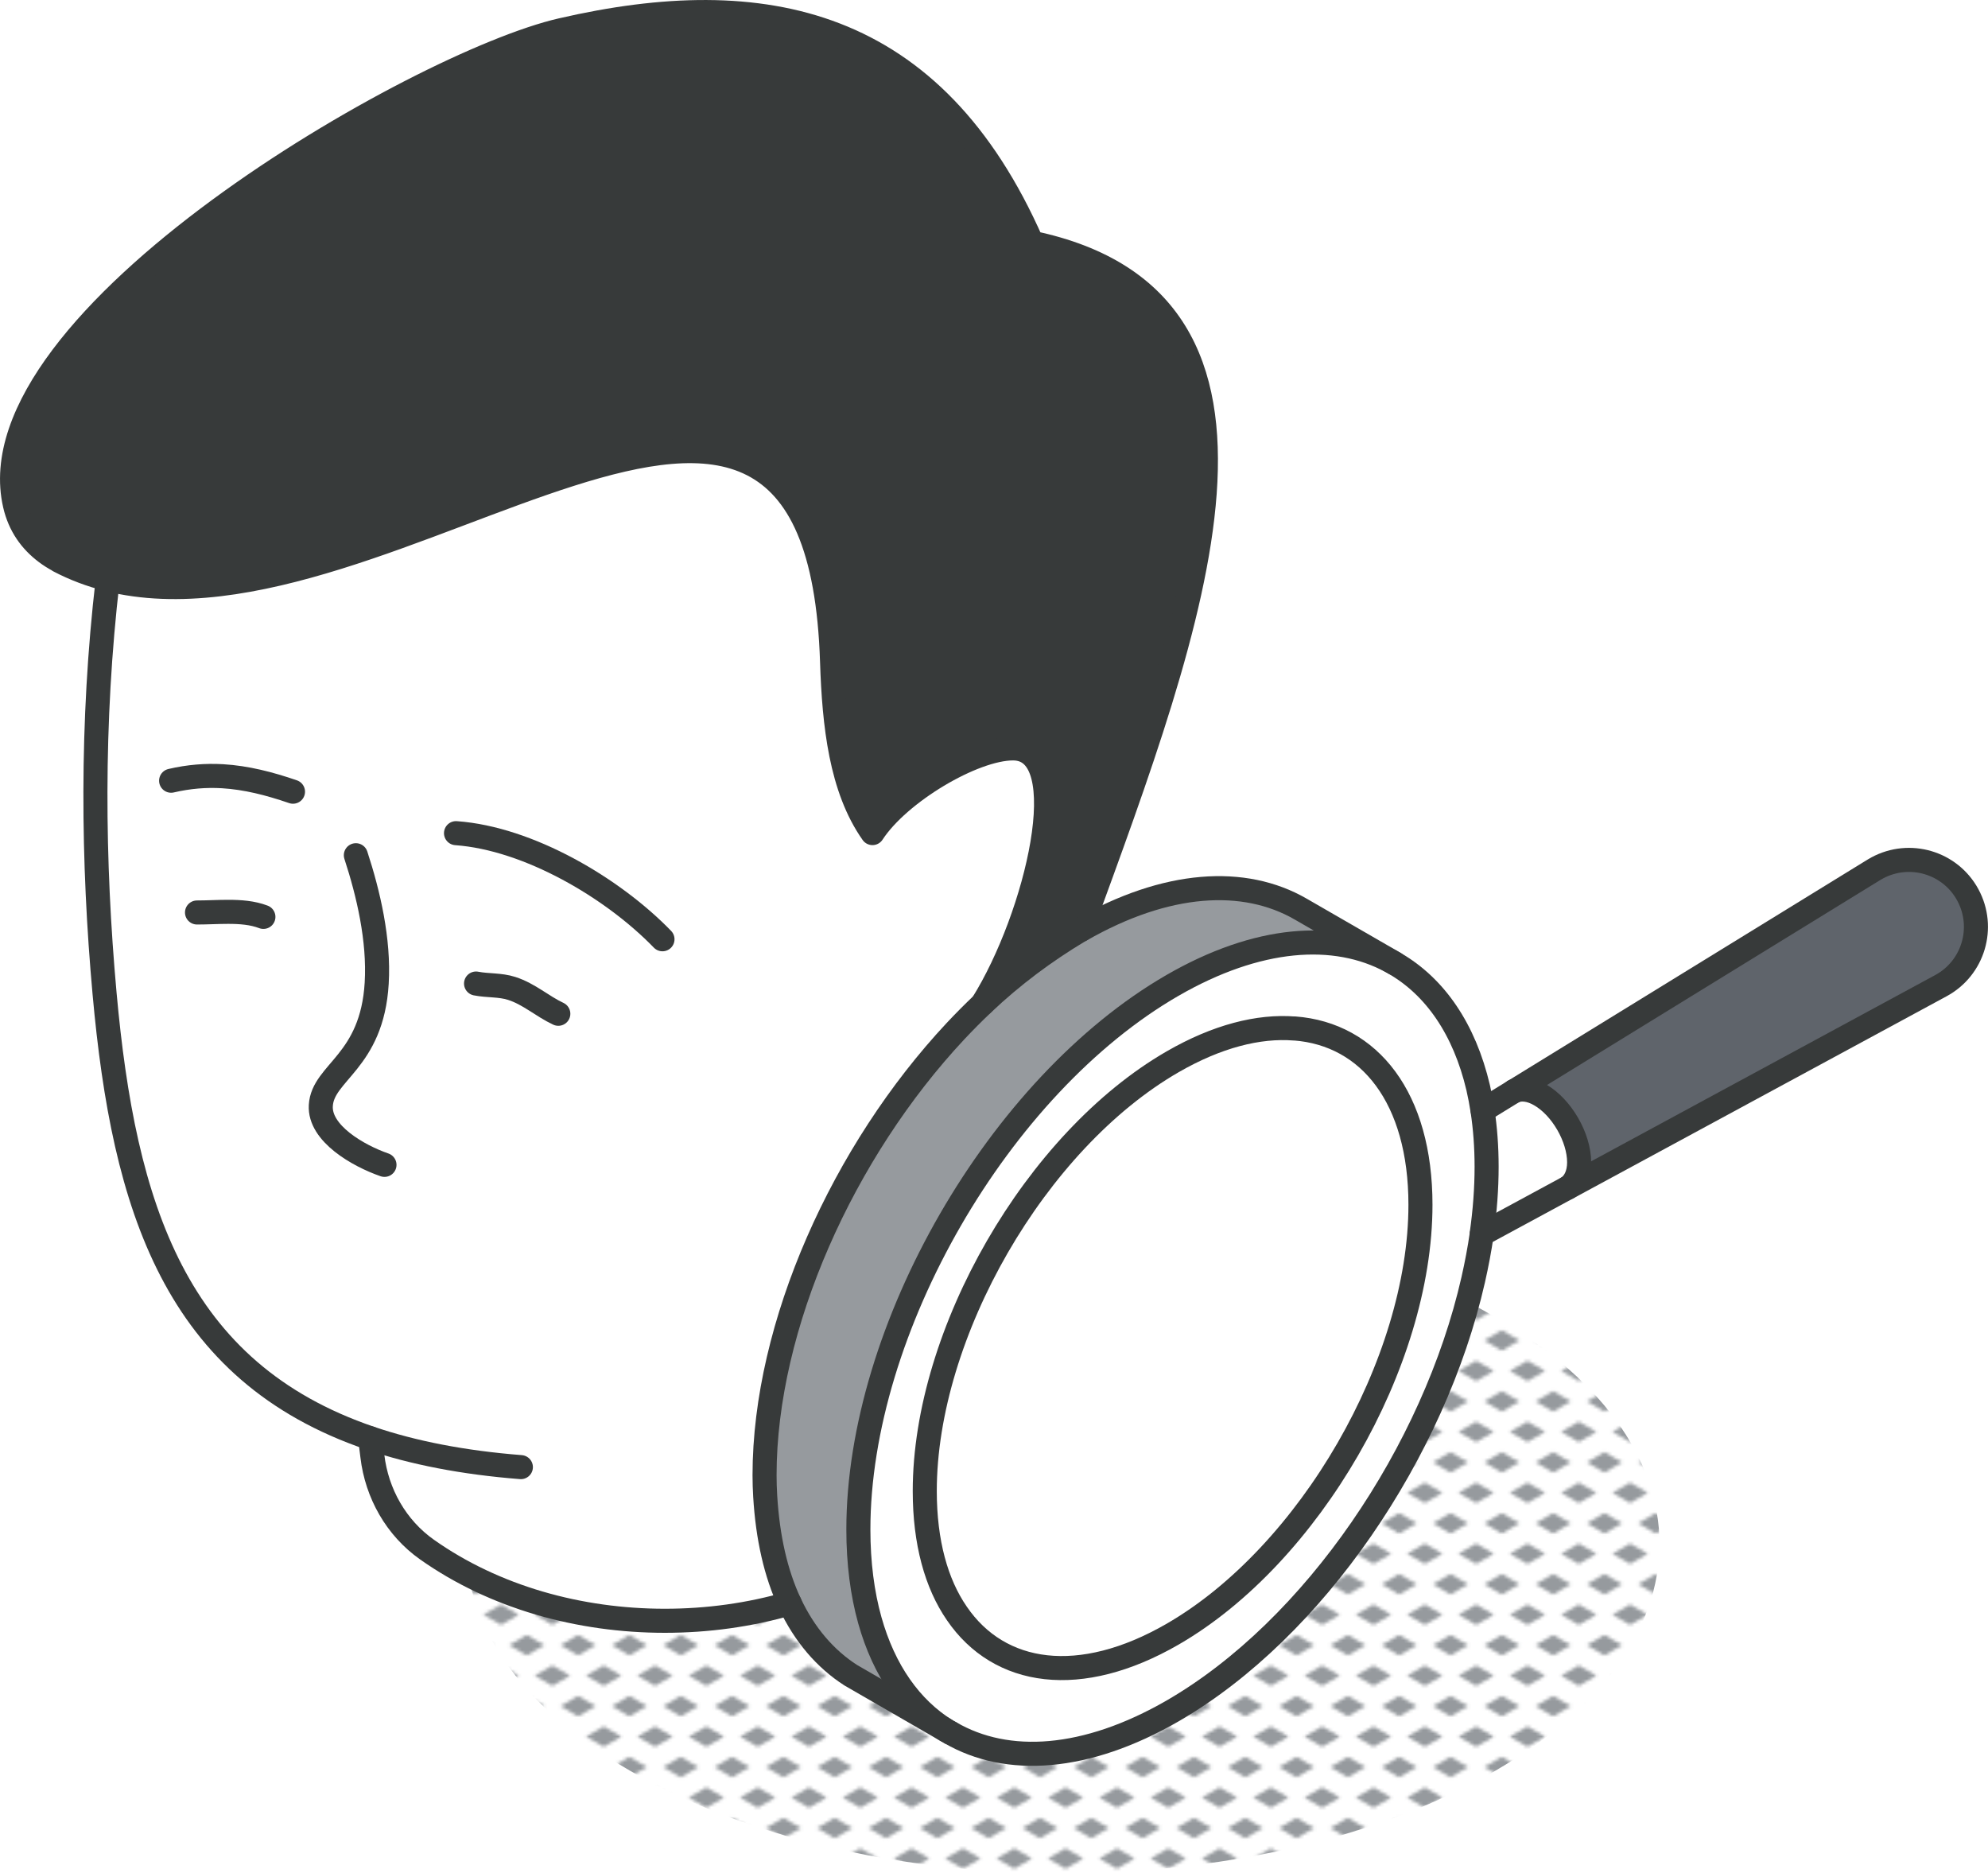 <?xml version="1.0" encoding="UTF-8"?>
<svg id="Layer_2" xmlns="http://www.w3.org/2000/svg" xmlns:xlink="http://www.w3.org/1999/xlink" viewBox="0 0 247.93 233.58">
  <defs>
    <style>
      .cls-1 {
        fill: url(#New_Pattern_Swatch_3);
      }

      .cls-2 {
        fill: #969a9e;
      }

      .cls-3 {
        fill: #fff;
      }

      .cls-4, .cls-5 {
        fill: none;
      }

      .cls-6 {
        fill: #373a3a;
      }

      .cls-5 {
        stroke: #373a3a;
        stroke-linecap: round;
        stroke-linejoin: round;
        stroke-width: 3px;
      }

      .cls-7 {
        fill: #5f646b;
      }
    </style>
    <pattern id="New_Pattern_Swatch_3" data-name="New Pattern Swatch 3" x="0" y="0" width="16" height="19" patternTransform="translate(-5463.93 -5487.28) scale(.4)" patternUnits="userSpaceOnUse" viewBox="0 0 16 19">
      <g>
        <rect class="cls-4" x="0" width="16" height="19"/>
        <g>
          <polygon class="cls-2" points="16 22.18 10.5 19 16 15.82 21.5 19 16 22.18"/>
          <polygon class="cls-2" points="8 12.68 2.5 9.5 8 6.32 13.5 9.5 8 12.68"/>
        </g>
        <polygon class="cls-2" points="0 22.18 -5.5 19 0 15.82 5.5 19 0 22.18"/>
        <polygon class="cls-2" points="16 3.18 10.5 0 16 -3.18 21.5 0 16 3.18"/>
        <polygon class="cls-2" points="0 3.18 -5.5 0 0 -3.18 5.5 0 0 3.18"/>
      </g>
    </pattern>
  </defs>
  <g id="icons_design">
    <g>
      <path class="cls-1" d="M185.16,221.55c-29.07,16.04-76.19,16.04-105.26,0-29.07-16.04-29.07-42.04,0-58.07,29.07-16.04,76.19-16.04,105.26,0,29.07,16.04,29.07,42.04,0,58.07Z"/>
      <g>
        <g>
          <path class="cls-7" d="M245.42,111.6c2.19,4.05.69,9.12-3.37,11.31l-46.55,25.19c.84-.53,1.43-1.64,1.43-3.16,0-3.1-2.18-6.88-4.87-8.42-1.22-.71-2.39-.83-3.25-.46,0,0,45.16-27.76,45.29-27.83,4.06-2.19,9.12-.69,11.32,3.37Z"/>
          <path class="cls-3" d="M192.07,136.52c2.69,1.54,4.87,5.31,4.87,8.42,0,1.52-.59,2.63-1.43,3.16l-10.72,5.8s0-.05,0-.08c.4-2.83.61-5.62.61-8.34,0-2.49-.18-4.83-.51-7.01l3.92-2.41c.85-.36,2.03-.25,3.25.46Z"/>
          <path class="cls-3" d="M185.41,145.48c0,2.72-.21,5.51-.61,8.34,0,.03,0,.05,0,.08-.27,1.88-.63,3.77-1.06,5.67-4.86,21.39-19.81,43.55-37.49,53.77-10.82,6.24-20.62,6.84-27.7,2.73l-.43-.25-.09-.05c-4.44-2.76-7.76-7.44-9.53-13.74-.93-3.32-1.43-7.11-1.43-11.32,0-24.98,17.54-55.36,39.18-67.85,10.6-6.11,20.22-6.81,27.28-2.98l.15.08.27.16c5.05,2.91,8.72,8.2,10.43,15.52.21.91.39,1.86.54,2.83.33,2.18.51,4.53.51,7.01ZM177.15,150.25c0-13.31-6.33-21.28-15.7-21.99-4.49-.36-9.68.96-15.21,4.15-17.07,9.85-30.91,33.82-30.91,53.53,0,6.38,1.44,11.54,4,15.25,5.3,7.77,15.36,9.26,26.91,2.59,17.06-9.85,30.91-33.82,30.91-53.54Z"/>
          <path class="cls-2" d="M162.22,113.36l11.3,6.52c-7.05-3.83-16.68-3.13-27.28,2.98-21.64,12.49-39.18,42.87-39.18,67.85,0,4.2.5,8,1.43,11.32,1.77,6.31,5.08,10.97,9.52,13.73l-11.9-6.87c-3.16-2.02-5.77-5.05-7.61-8.98-1.73-3.69-2.76-8.17-3.06-13.35-.05-.86-.08-1.73-.08-2.61,0-18.69,9.81-40.4,23.82-55.38h0c1.1-1.17,2.22-2.3,3.37-3.39,3.78-3.59,7.85-6.58,11.99-9.07.08-.05.17-.1.25-.14,10.72-6.13,20.4-6.67,27.44-2.61Z"/>
          <path class="cls-3" d="M161.45,128.25c9.37.72,15.7,8.68,15.7,21.99,0,19.72-13.85,43.69-30.91,53.54-11.55,6.67-21.61,5.18-26.91-2.59-2.55-3.71-4-8.87-4-15.25,0-19.71,13.84-43.68,30.91-53.53,5.53-3.19,10.73-4.52,15.21-4.15Z"/>
          <path class="cls-6" d="M13.44,72.23c-2.1-.53-4.14-1.28-6.09-2.31v-.02c-.56-.3-1.1-.63-1.6-1.01-1.89-1.42-3.29-3.34-3.89-5.95C-3.47,39.79,52.22,7.82,70.04,3.75c25.23-5.81,46.34-1.46,58.65,26.53,35.33,7.39,20.11,47.28,6.08,85.7-.08.04-.17.09-.25.14-4.15,2.49-8.21,5.48-11.99,9.07,6.77-10.84,11.85-31.85,3.8-31.85-4.95,0-14.22,5.48-17.53,10.56-3.93-5.58-4.78-13.5-5.04-21.36-1.82-57.43-55.11-1.48-90.33-10.29Z"/>
          <path class="cls-3" d="M46.16,179.33c-24.33-8.27-30.71-28.79-33.12-55.46-1.46-16.3-1.7-33.67.4-51.64,35.21,8.81,88.51-47.15,90.33,10.29.26,7.87,1.11,15.78,5.04,21.36,3.31-5.08,12.58-10.56,17.53-10.56,8.04,0,2.97,21.01-3.8,31.85-1.15,1.09-2.27,2.22-3.37,3.39h0c-14.01,14.98-23.82,36.69-23.82,55.38,0,.88.03,1.76.08,2.61.31,5.18,1.34,9.66,3.06,13.35-5.01,1.46-10.28,2.18-15.58,2.18-10.65,0-21.24-2.92-29.67-8.88-3.84-2.71-6.26-6.99-6.81-11.65-.09-.75-.18-1.49-.28-2.24Z"/>
        </g>
        <g>
          <path class="cls-5" d="M13.44,72.23c-2.1,17.97-1.87,35.34-.4,51.64,2.41,26.67,8.8,47.17,33.12,55.46,5.35,1.82,11.56,3.04,18.8,3.61"/>
          <path class="cls-5" d="M44.38,106.64c1.56,4.77,2.92,10.55,2.6,15.95-.58,9.85-6.73,11.08-6.97,15.26-.21,3.47,4.65,6.26,7.94,7.4"/>
          <path class="cls-5" d="M82.62,117.12c-6.2-6.4-16.69-12.58-25.75-13.23"/>
          <path class="cls-5" d="M36.54,98.72c-2.97-1.02-5.83-1.75-8.78-1.93-2.07-.12-4.2.04-6.42.56"/>
          <path class="cls-5" d="M24.57,113.78c1.26,0,2.58-.08,3.89-.08,1.51,0,3.03.11,4.39.63"/>
          <path class="cls-5" d="M59.37,122.64c1.47.29,2.99.14,4.45.61,2.18.7,3.8,2.22,5.81,3.16"/>
          <path class="cls-5" d="M46.16,179.33c.1.75.19,1.49.28,2.24.55,4.66,2.97,8.94,6.81,11.65,8.44,5.96,19.03,8.88,29.67,8.88,5.29,0,10.57-.72,15.58-2.18"/>
          <path class="cls-5" d="M134.77,115.97c14.03-38.42,29.25-78.31-6.08-85.7C116.39,2.28,95.28-2.07,70.04,3.75,52.22,7.82-3.47,39.79,1.86,62.94c.6,2.61,2,4.53,3.89,5.95.5.38,1.04.71,1.6,1.01v.02c1.95,1.02,3.99,1.78,6.09,2.31,35.2,8.85,88.51-47.15,90.33,10.29.26,7.87,1.11,15.78,5.04,21.36,3.31-5.08,12.58-10.56,17.53-10.56,8.04,0,2.97,21.01-3.8,31.85"/>
          <path class="cls-5" d="M118.54,216.07c7.08,4.11,16.87,3.51,27.7-2.73,17.68-10.22,32.63-32.37,37.49-53.77.43-1.9.79-3.79,1.06-5.67,0-.03,0-.05,0-.08.4-2.83.61-5.62.61-8.34,0-2.49-.18-4.83-.51-7.01-.15-.97-.33-1.91-.54-2.83-1.72-7.32-5.38-12.61-10.43-15.52"/>
          <path class="cls-5" d="M173.51,119.89c-7.05-3.83-16.68-3.13-27.28,2.98-21.64,12.49-39.18,42.87-39.18,67.85,0,4.2.5,8,1.43,11.32,1.77,6.31,5.08,10.97,9.52,13.73"/>
          <path class="cls-5" d="M161.45,128.25c-4.49-.36-9.68.96-15.21,4.15-17.07,9.85-30.91,33.82-30.91,53.53,0,6.38,1.44,11.54,4,15.25,5.3,7.77,15.36,9.26,26.91,2.59,17.06-9.85,30.91-33.82,30.91-53.54,0-13.31-6.33-21.28-15.7-21.99Z"/>
          <path class="cls-5" d="M173.93,120.12l-.27-.16-11.44-6.6c-7.04-4.07-16.73-3.52-27.44,2.61-.08.04-.17.09-.25.14-4.15,2.49-8.21,5.48-11.99,9.07-1.15,1.09-2.27,2.22-3.37,3.39h0c-14.01,14.98-23.82,36.69-23.82,55.38,0,.88.03,1.76.08,2.61.31,5.18,1.33,9.66,3.06,13.35,1.84,3.93,4.45,6.95,7.61,8.98l11.9,6.87.1.06.43.25"/>
          <line class="cls-5" x1="188.82" y1="136.06" x2="184.9" y2="138.47"/>
          <path class="cls-5" d="M184.79,153.9l57.26-30.99c4.06-2.19,5.56-7.26,3.37-11.31-2.19-4.06-7.26-5.56-11.32-3.37-.13.07-.27.15-.4.23l-44.88,27.6"/>
          <path class="cls-5" d="M195.51,148.1c.84-.53,1.43-1.64,1.43-3.16,0-3.1-2.18-6.88-4.87-8.42-1.22-.71-2.39-.83-3.25-.46"/>
        </g>
      </g>
    </g>
  </g>
</svg>